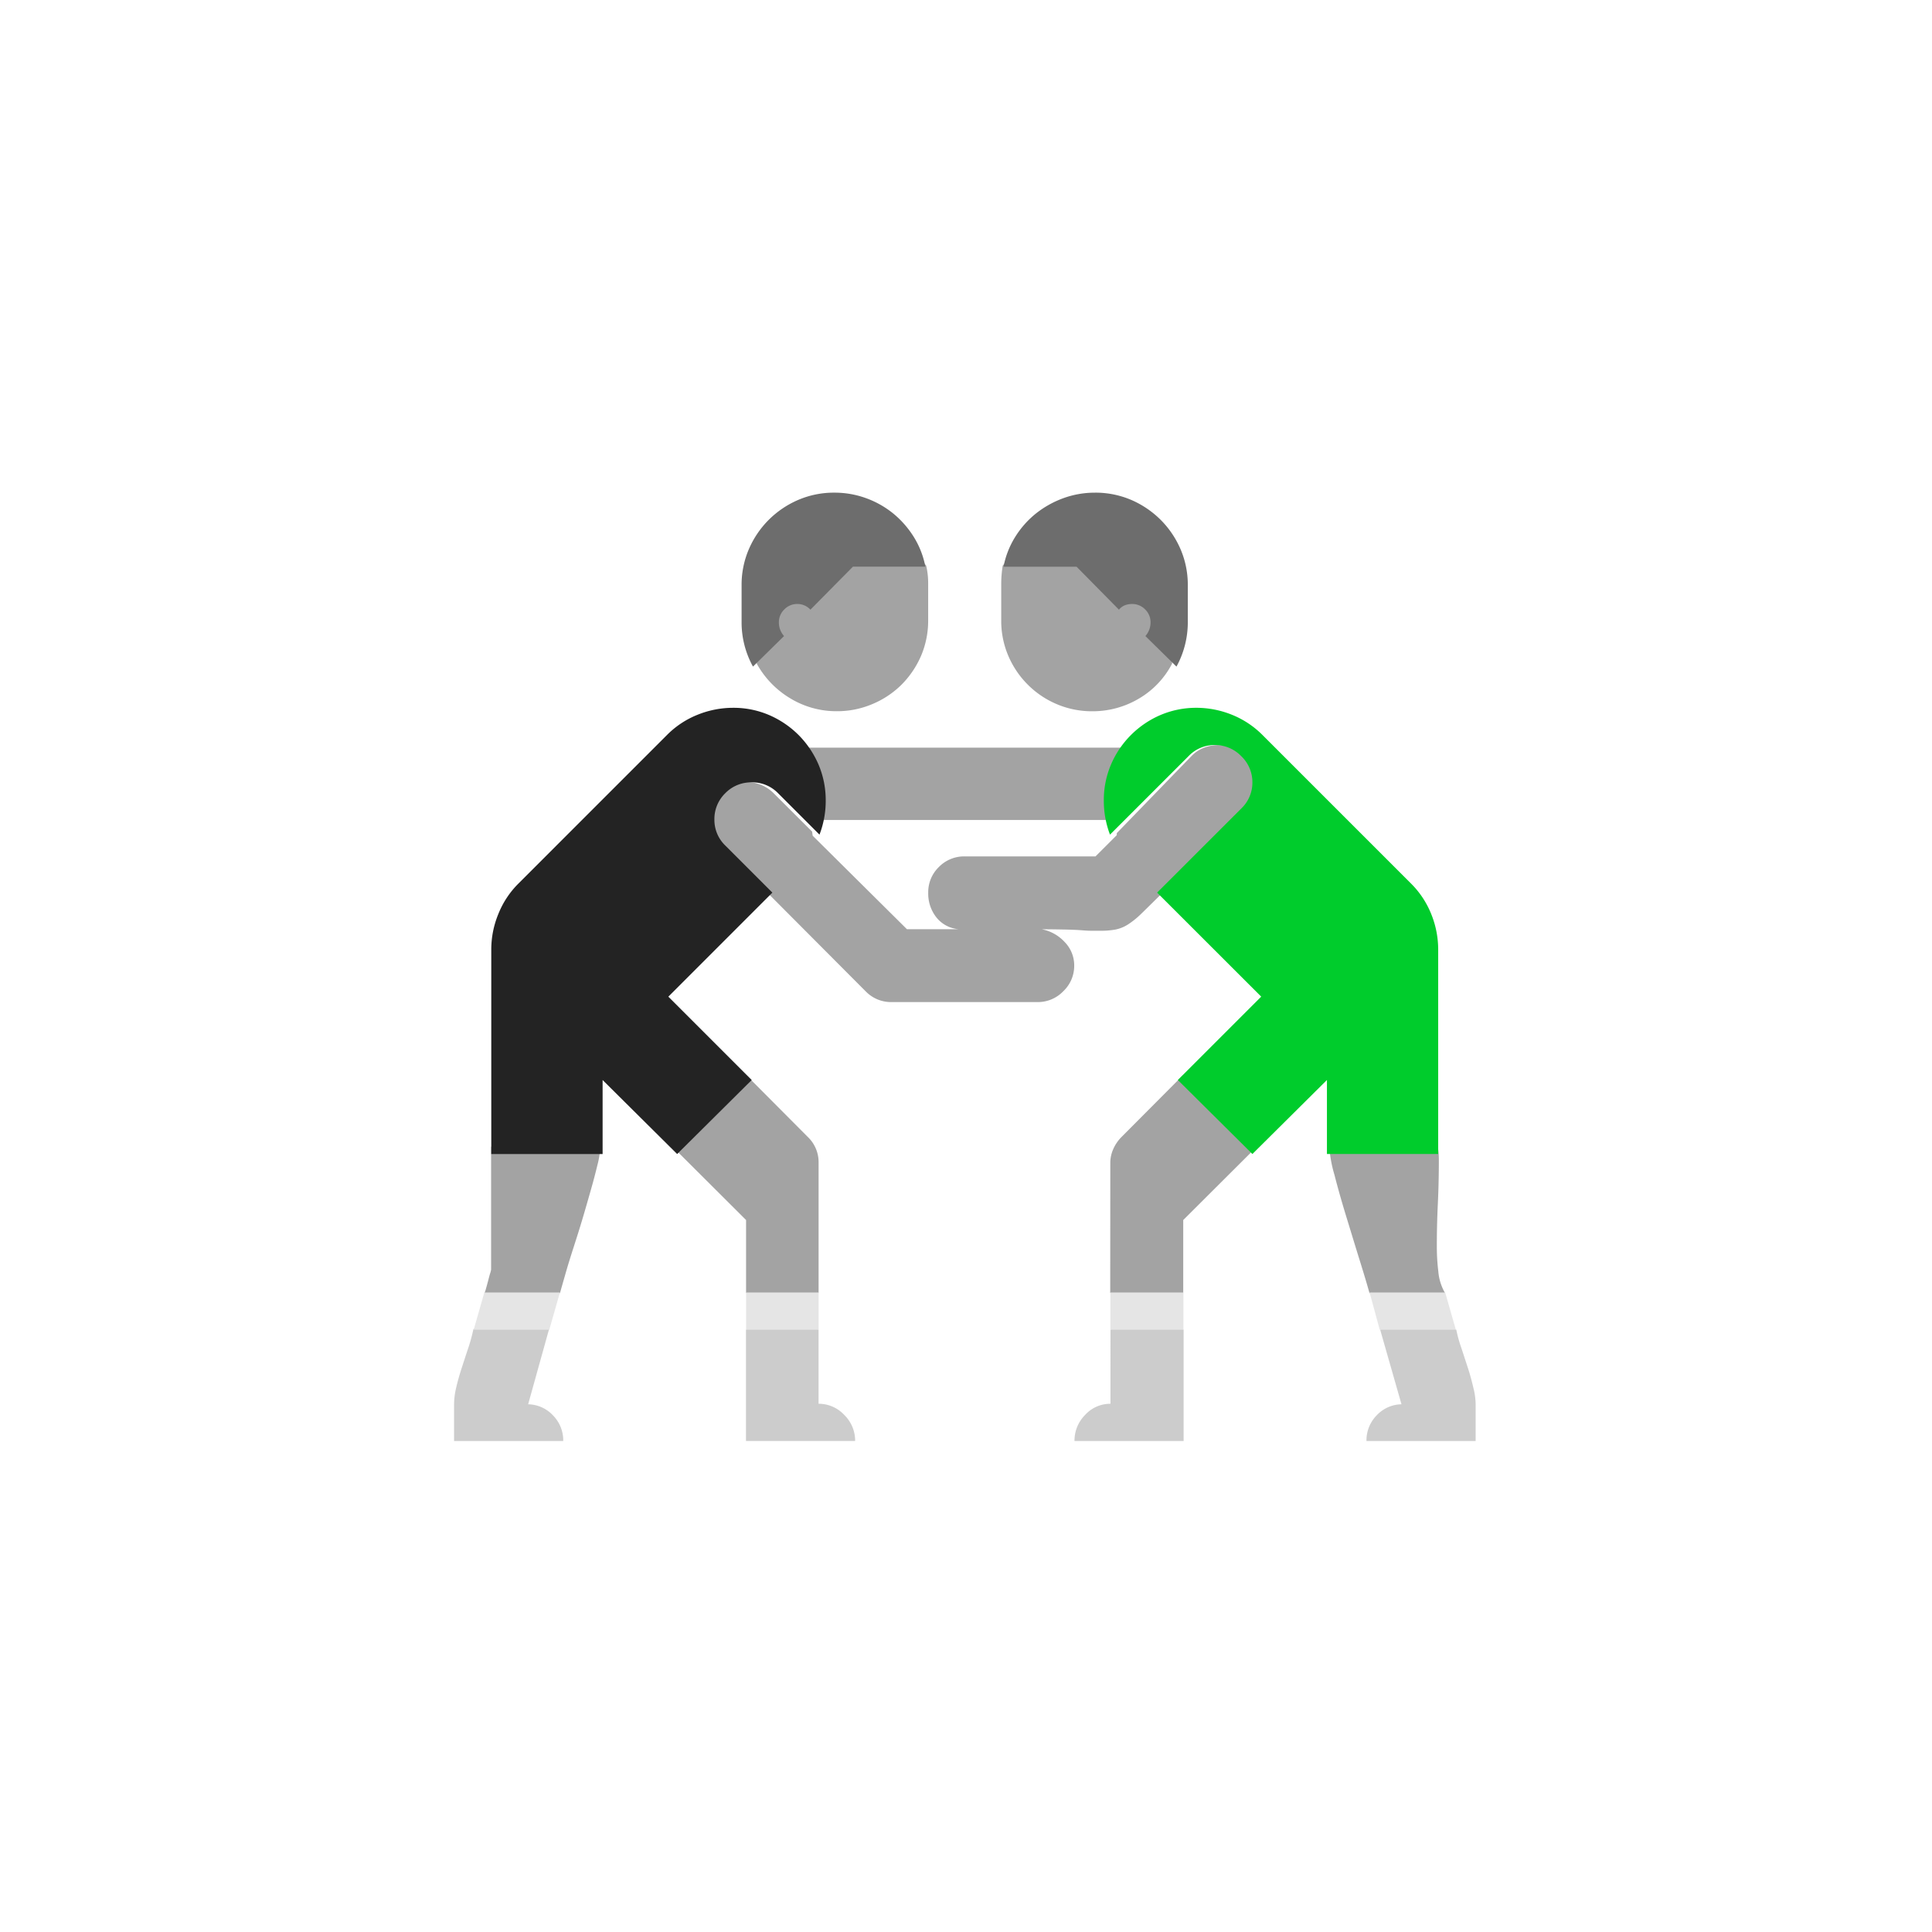 <svg xmlns="http://www.w3.org/2000/svg" xmlns:xlink="http://www.w3.org/1999/xlink" width="200" height="200" viewBox="0 0 200 200">
  <defs>
    <clipPath id="clip-UFC">
      <rect width="200" height="200"/>
    </clipPath>
  </defs>
  <g id="UFC" clip-path="url(#clip-UFC)">
    <g id="Group_777" data-name="Group 777" transform="translate(47 51)">
      <path id="Path_528" data-name="Path 528" d="M-502.787,1869.217a3.3,3.3,0,0,0,.154-.468c.074-.248.141-.51.215-.784s.134-.537.208-.764a2.566,2.566,0,0,0,.1-.39V1854.14l2.68-6.594h6.827c.067.275.195.757.39,1.44s.4,1.393.6,2.145.4,1.427.551,2.042a8.108,8.108,0,0,1,.235,1.073,7.931,7.931,0,0,1-.262,1.676c-.175.729-.39,1.567-.659,2.512s-.551,1.937-.86,2.981-.632,2.058-.947,3.036-.6,1.89-.839,2.728-.437,1.514-.578,2.037a12.291,12.291,0,0,1-1.814,1.314,4.186,4.186,0,0,1-2.177.57,4.124,4.124,0,0,1-2.1-.57,8.543,8.543,0,0,1-1.733-1.314m33.487-16.123a3.606,3.606,0,0,1,1.1,2.667v13.456a10.234,10.234,0,0,1-3.723.738,10.409,10.409,0,0,1-3.783-.738v-7.539l-7.559-7.538a3.991,3.991,0,0,1,.866-2.091,16.677,16.677,0,0,1,2.1-2.467,18.032,18.032,0,0,1,2.52-2.063,4.1,4.1,0,0,1,2.07-.864Zm42.518-40.576a4.01,4.01,0,0,1,2.943,1.207,3.984,3.984,0,0,1,1.21,2.928,3.5,3.5,0,0,1-1.055,2.567l-8.607,8.638-.262-.1-.262.262c-.806.8-1.465,1.447-1.969,1.937a8.733,8.733,0,0,1-1.391,1.126,3.824,3.824,0,0,1-1.284.523,8.46,8.46,0,0,1-1.605.127h-.84c-.282,0-.611-.013-.994-.047-.565-.041-1.183-.068-1.861-.08s-1.465-.027-2.338-.027a4.321,4.321,0,0,1,2.359,1.307,3.458,3.458,0,0,1,1,2.465,3.621,3.621,0,0,1-1.129,2.641,3.641,3.641,0,0,1-2.654,1.124h-15.118a3.652,3.652,0,0,1-2.674-1.1L-473.6,1827.7h-.369l-4.669-4.611a3.168,3.168,0,0,1-.813-1.253,4.361,4.361,0,0,1-.242-1.468,4.019,4.019,0,0,1,1.1-2.881,3.773,3.773,0,0,1,2.835-1.146,3.948,3.948,0,0,1,2.889,1.146l3.991,3.981.054.422,9.763,9.684h5.4a3.279,3.279,0,0,1-2.359-1.233,3.976,3.976,0,0,1-.84-2.54,3.63,3.63,0,0,1,1.1-2.667,3.655,3.655,0,0,1,2.674-1.1h13.545l2.2-2.2v-.208l7.767-8.014a3.6,3.6,0,0,1,1.29-.838,4.252,4.252,0,0,1,1.492-.262m-47.819-8.845a25.248,25.248,0,0,1,.262-3.3,28.09,28.09,0,0,1,.813-3.873,18.952,18.952,0,0,1,1.418-3.593,6.822,6.822,0,0,1,2.077-2.487,5.732,5.732,0,0,1,1.706-.81,7.17,7.17,0,0,1,1.862-.235,10.17,10.17,0,0,1,2.573.342,13.488,13.488,0,0,1,2.573.964,15.255,15.255,0,0,1,2.358,1.468,11.562,11.562,0,0,1,1.895,1.783,8.035,8.035,0,0,1,.208,1.882v3.774a9.291,9.291,0,0,1-.733,3.685,9.67,9.67,0,0,1-2.022,2.989,9.419,9.419,0,0,1-3.024,2.011,9.3,9.3,0,0,1-3.669.737,9.193,9.193,0,0,1-4.831-1.334,9.576,9.576,0,0,1-3.467-3.592Zm37.956,16.6h-32.862l-1.471-7.492h35.852Zm5.039-16.184a8.982,8.982,0,0,1-3.44,3.619,9.369,9.369,0,0,1-4.8,1.307,9.277,9.277,0,0,1-3.7-.737,9.426,9.426,0,0,1-2.99-2.011,9.455,9.455,0,0,1-2.023-2.989,9.191,9.191,0,0,1-.733-3.685v-3.774a11.869,11.869,0,0,1,.155-1.882,11.584,11.584,0,0,1,1.895-1.783,15.247,15.247,0,0,1,2.359-1.468,13.208,13.208,0,0,1,2.6-.964,10.484,10.484,0,0,1,2.6-.342,5.508,5.508,0,0,1,4.092,1.6,11.383,11.383,0,0,1,2.465,3.88,19.585,19.585,0,0,1,1.21,4.812,37.086,37.086,0,0,1,.315,4.423m-6.4,51.672a3.5,3.5,0,0,1,.309-1.433,4.089,4.089,0,0,1,.839-1.234l6.41-6.439a4.843,4.843,0,0,1,2.2.945,15.356,15.356,0,0,1,2.3,1.983,18.1,18.1,0,0,1,1.942,2.386,7.821,7.821,0,0,1,1.109,2.171l-7.559,7.538v7.539a10.409,10.409,0,0,1-3.783.738,10.371,10.371,0,0,1-3.776-.738Zm32.07-7.431a36.726,36.726,0,0,0,1.236,3.531A9.686,9.686,0,0,1-404,1855.5q0,2.3-.108,4.583t-.1,4.584a21.763,21.763,0,0,0,.155,2.352,5.3,5.3,0,0,0,.686,2.2,5.376,5.376,0,0,1-3.521,1.314,7,7,0,0,1-2.23-.368,11.783,11.783,0,0,1-2.069-.946c-.209-.77-.544-1.883-1-3.35s-.914-2.975-1.391-4.531-.887-3-1.229-4.342a12.85,12.85,0,0,1-.524-2.855l2.727-5.656Z" transform="translate(505.949 -1786.38)" fill="#a3a3a3"/>
      <path id="Path_529" data-name="Path 529" d="M-440.845,1783.7a9.491,9.491,0,0,1,3.272.563,9.711,9.711,0,0,1,2.812,1.577,9.941,9.941,0,0,1,2.147,2.442,9,9,0,0,1,1.2,3.081h-7.5l-4.4,4.451a1.817,1.817,0,0,0-1.337-.59,1.843,1.843,0,0,0-1.365.563,1.843,1.843,0,0,0-.562,1.365,2.09,2.09,0,0,0,.535,1.392l-3.217,3.162a9.474,9.474,0,0,1-1.179-4.554v-3.863a9.33,9.33,0,0,1,.747-3.724,9.719,9.719,0,0,1,2.065-3.053,9.782,9.782,0,0,1,3.059-2.065,9.372,9.372,0,0,1,3.718-.748m27.013,0a9.427,9.427,0,0,1,3.725.748,9.826,9.826,0,0,1,3.053,2.065,9.725,9.725,0,0,1,2.065,3.053,9.327,9.327,0,0,1,.747,3.724v3.863a9.535,9.535,0,0,1-1.173,4.554l-3.217-3.162a2.125,2.125,0,0,0,.535-1.392,1.844,1.844,0,0,0-.562-1.365,1.854,1.854,0,0,0-1.365-.562,2.011,2.011,0,0,0-.727.131,1.461,1.461,0,0,0-.617.459l-4.39-4.451h-7.56a9.014,9.014,0,0,1,1.207-3.081,9.615,9.615,0,0,1,2.168-2.442,10.14,10.14,0,0,1,2.84-1.577,9.491,9.491,0,0,1,3.272-.563" transform="translate(480.208 -1783.7)" fill="#6d6d6d"/>
      <path id="Path_530" data-name="Path 530" d="M-501.1,1957.94a3.6,3.6,0,0,1,2.577,1.152,3.689,3.689,0,0,1,1.056,2.648h-11.3v-3.855a7.8,7.8,0,0,1,.235-1.742c.155-.665.35-1.337.579-2.037s.45-1.392.686-2.085a17.946,17.946,0,0,0,.5-1.852,9.247,9.247,0,0,1,1.971-.645,9.982,9.982,0,0,1,2.072-.213,10.112,10.112,0,0,1,1.945.186,6.5,6.5,0,0,1,1.843.672Zm30.064-.055a3.614,3.614,0,0,1,2.657,1.153,3.729,3.729,0,0,1,1.13,2.7h-11.3v-11.517a11.847,11.847,0,0,1,1.836-.8,5.9,5.9,0,0,1,1.951-.322,6.461,6.461,0,0,1,1.944.295,7.278,7.278,0,0,1,1.782.83Zm30.219-7.662a8.251,8.251,0,0,1,1.789-.967,5.42,5.42,0,0,1,2-.37,5.442,5.442,0,0,1,2,.37,8.189,8.189,0,0,1,1.782.967v11.517h-11.295a3.757,3.757,0,0,1,1.1-2.7,3.5,3.5,0,0,1,2.624-1.153Zm31.8-.913a9.281,9.281,0,0,1,4,.913,13.791,13.791,0,0,0,.5,1.818c.228.678.45,1.378.686,2.091s.417,1.4.572,2.065a7.24,7.24,0,0,1,.243,1.687v3.855h-11.3a3.683,3.683,0,0,1,1.049-2.648,3.6,3.6,0,0,1,2.576-1.152l-2.206-7.717a8.8,8.8,0,0,1,3.889-.913" transform="translate(508.773 -1863.568)" fill="#ccc"/>
      <path id="Path_531" data-name="Path 531" d="M-483.142,1857.336l8.63,8.629-7.717,7.662-7.717-7.662v7.662h-11.525v-21.169a9.65,9.65,0,0,1,.727-3.67,9.3,9.3,0,0,1,2.058-3.135l15.434-15.434a9.305,9.305,0,0,1,3.135-2.065,9.794,9.794,0,0,1,3.677-.72,9.34,9.34,0,0,1,3.725.747,9.817,9.817,0,0,1,3.052,2.065,9.875,9.875,0,0,1,2.065,3.054,9.42,9.42,0,0,1,.748,3.724,9.679,9.679,0,0,1-.645,3.539l-4.287-4.287a3.7,3.7,0,0,0-2.73-1.125,3.721,3.721,0,0,0-2.737,1.125,3.721,3.721,0,0,0-1.125,2.729,3.682,3.682,0,0,0,1.125,2.683l4.877,4.877Z" transform="translate(505.328 -1805.162)" fill="#232323"/>
      <path id="Path_532" data-name="Path 532" d="M-367.888,1827.431a9.8,9.8,0,0,1,3.669.72,9.4,9.4,0,0,1,3.135,2.065l15.434,15.434a9.386,9.386,0,0,1,2.065,3.135,9.8,9.8,0,0,1,.72,3.669v21.169h-11.517v-7.662l-7.717,7.662-7.717-7.662,8.629-8.629-10.776-10.769,8.739-8.732a3.685,3.685,0,0,0,1.125-2.682,3.715,3.715,0,0,0-1.152-2.71,3.752,3.752,0,0,0-2.71-1.153,3.7,3.7,0,0,0-2.73,1.132l-8.149,8.142a9.8,9.8,0,0,1-.638-3.54,9.336,9.336,0,0,1,.747-3.724,9.706,9.706,0,0,1,2.065-3.052,9.75,9.75,0,0,1,3.052-2.065,9.42,9.42,0,0,1,3.726-.748" transform="translate(444.746 -1805.16)" fill="#00cc2c"/>
      <path id="Path_533" data-name="Path 533" d="M-503.817,1944.117h7.825l-1.1,3.854h-7.825Zm27.1,0h7.508v3.854h-7.508Zm37.71,0h7.562v3.854h-7.562Zm35.761,3.854h-7.878l-1.049-3.854h7.825Z" transform="translate(506.954 -1861.319)" fill="#e5e5e5"/>
    </g>
  </g>
</svg>
